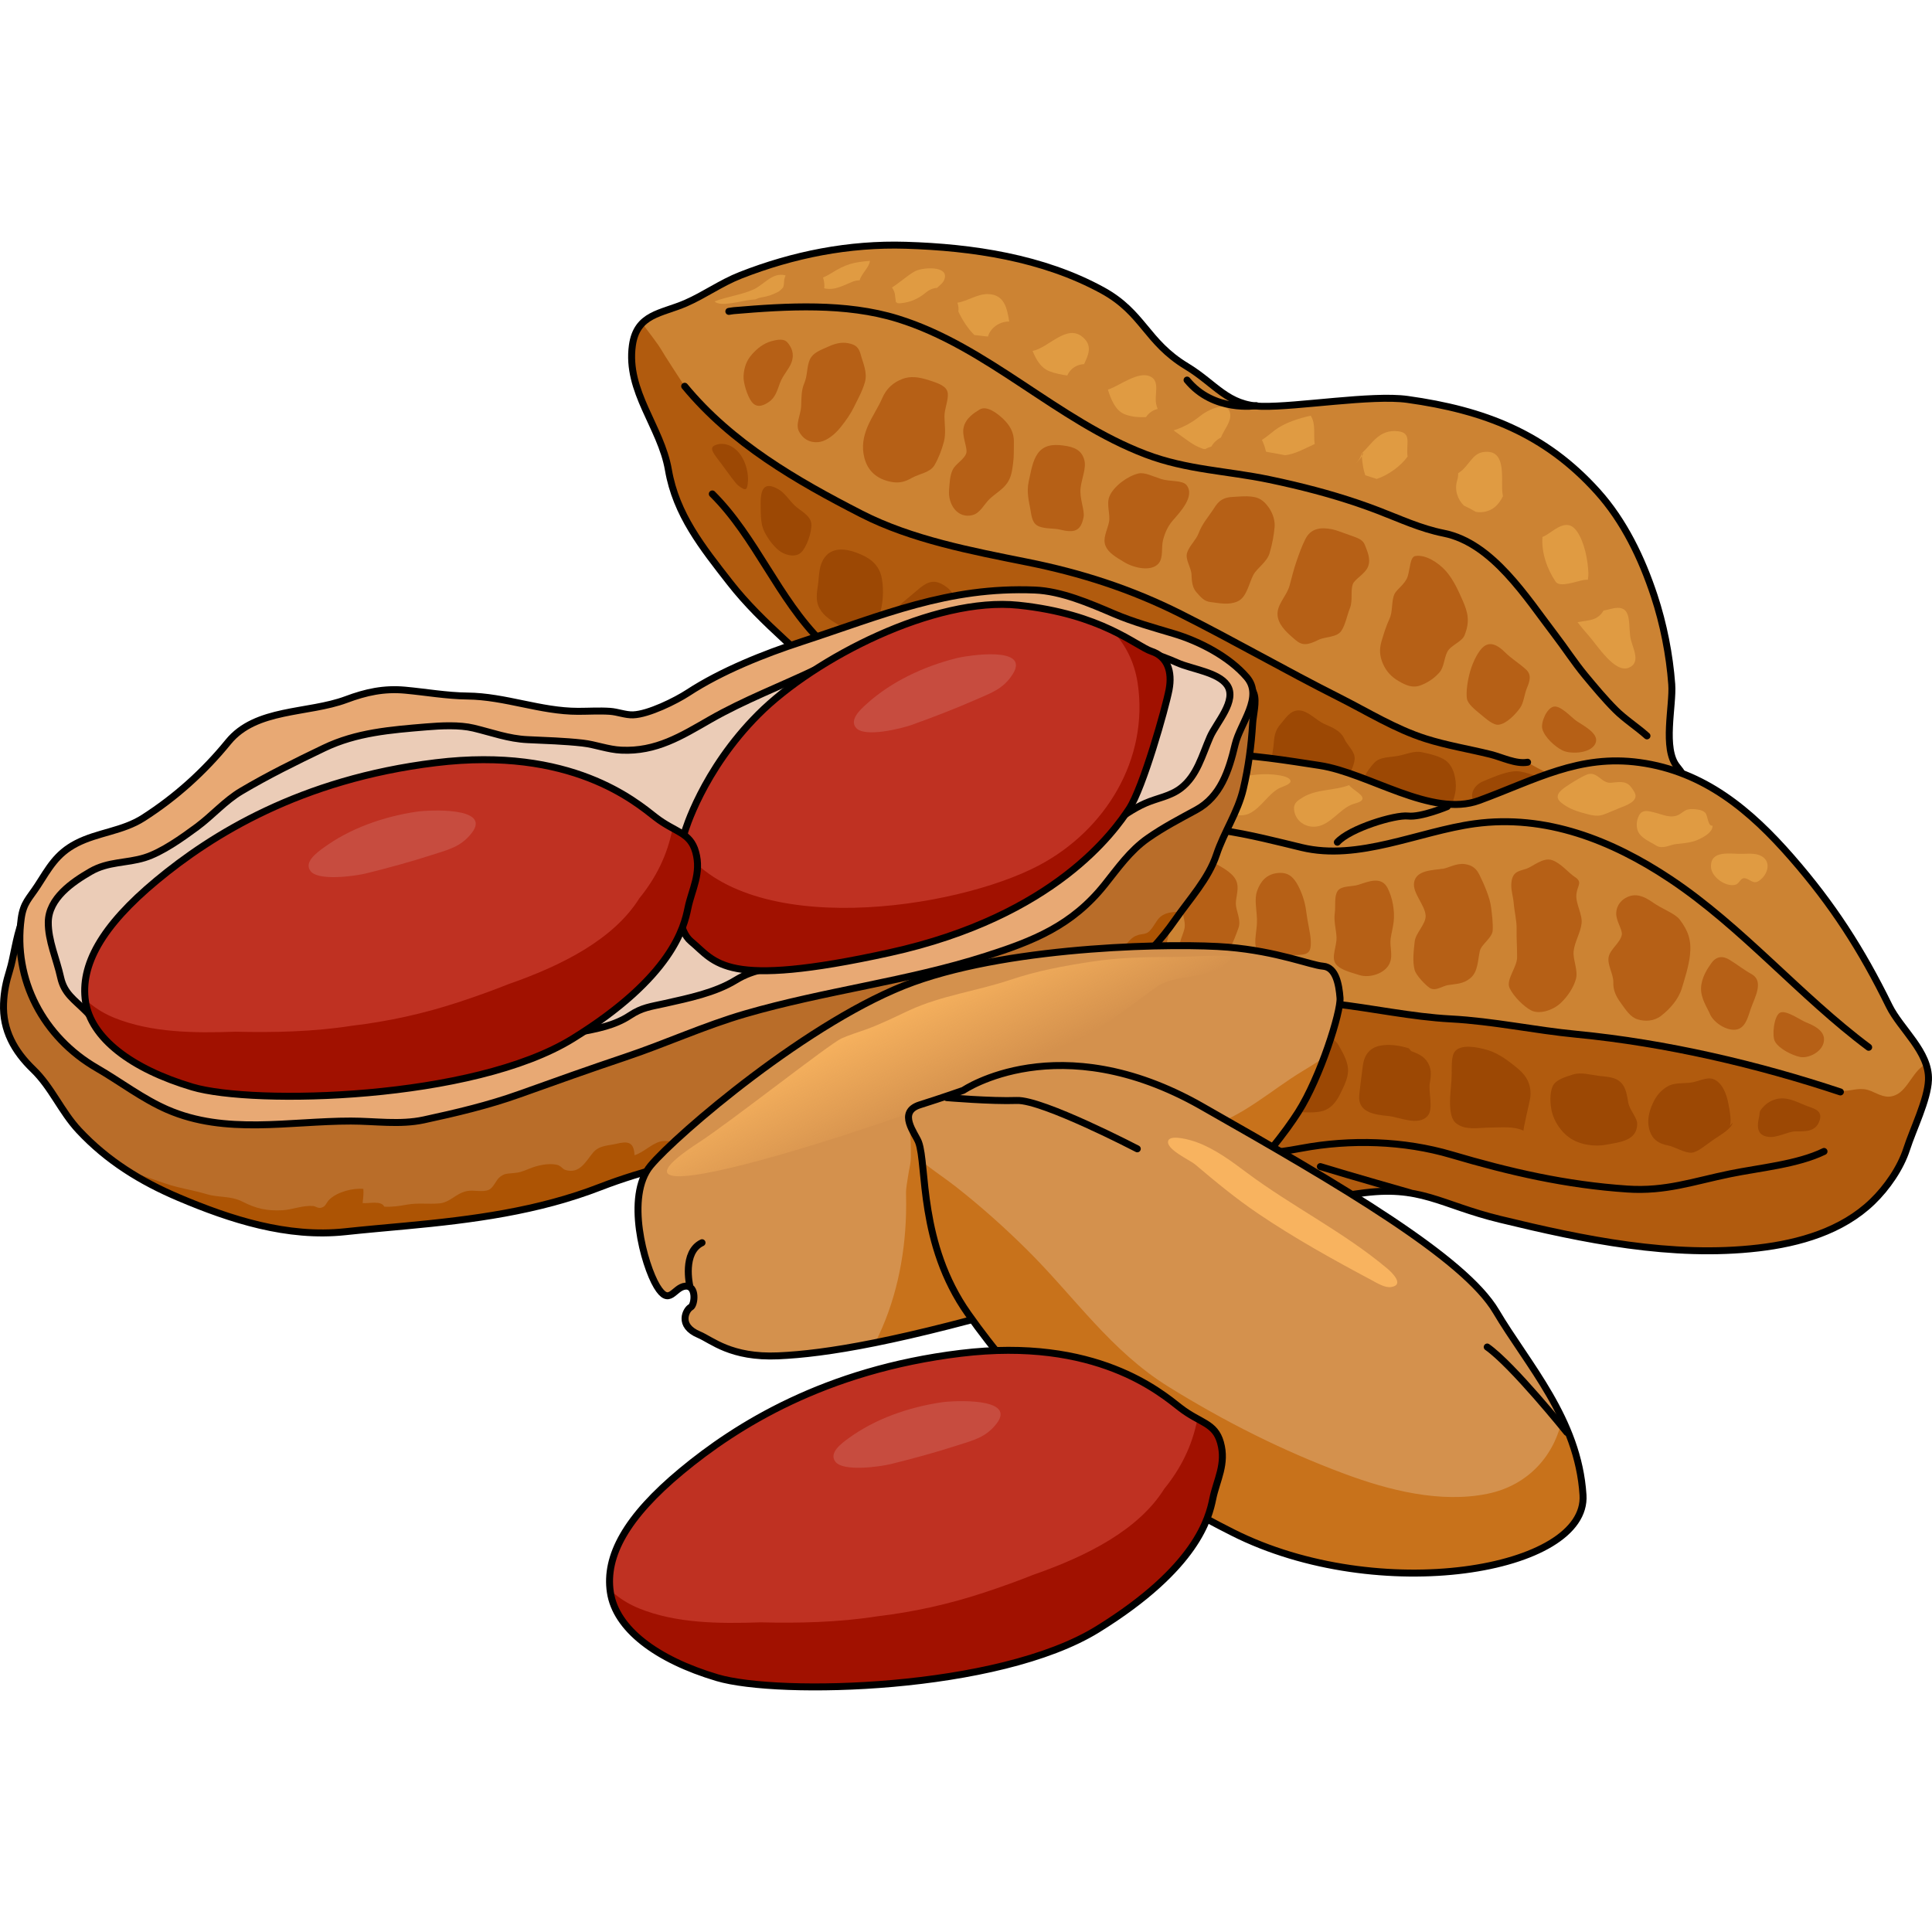 <?xml version="1.0" encoding="utf-8"?>
<!-- Created by: Science Figures, www.sciencefigures.org, Generator: Science Figures Editor -->
<!DOCTYPE svg PUBLIC "-//W3C//DTD SVG 1.1//EN" "http://www.w3.org/Graphics/SVG/1.1/DTD/svg11.dtd">
<svg version="1.1" id="Layer_1" xmlns="http://www.w3.org/2000/svg" xmlns:xlink="http://www.w3.org/1999/xlink" 
	 width="800px" height="800px" viewBox="0 0 277.307 207.951" enable-background="new 0 0 277.307 207.951"
	 xml:space="preserve">
<g>
	<g>
		<path fill="#CC8333" d="M240.734,75.37c-2.146-2.571-0.556-8.763-0.782-11.826c-0.312-4.236-1.19-8.68-2.521-12.707
			c-1.775-5.373-4.328-10.716-8.146-14.952c-7.531-8.359-16.274-11.7-27.272-13.234c-5.07-0.707-15.828,1.103-20.865,0.993
			c-4.985-0.108-6.644-3.21-10.826-5.74c-5.836-3.529-6.188-7.682-12.104-10.919c-8.556-4.674-18.643-6.17-28.208-6.459
			c-8.157-0.248-16.142,1.336-23.718,4.307c-2.803,1.1-5.158,2.826-7.859,4.004c-3.504,1.527-7.033,1.515-7.666,6.066
			c-0.911,6.6,4.103,11.677,5.171,17.862c1.107,6.406,4.841,11.069,8.85,16.208c4.66,5.973,10.85,10.483,16.017,15.982
			c4.814,5.125,11.517,8.052,18.241,9.489c4.344,0.926,9.563,1.459,13.984,1.22c4.403-0.234,7.261-3.929,11.713-3.052
			c3.459,0.686,6.476,4.205,8.969,6.764c2.47,2.534,4.62,5.207,7.601,7.122c5.744,3.688,12.031,6.854,18.633,8.669
			c7.151,1.969,12.608,0.933,19.482-1.34c4.988-1.649,8.876-3.79,12.485-7.247C235.677,82.983,246.015,81.691,240.734,75.37z"/>
		<g>
			<path fill="#E09B42" d="M215.723,36.546c-0.608,1.23-1.501,2.186-3.138,2.295c-0.26,0.018-0.512-0.007-0.756-0.051
				c-0.554-0.338-1.124-0.632-1.704-0.894c-0.925-0.895-1.391-2.286-0.967-3.628c0.112-0.359,0.145-0.698,0.137-1.023
				c0.125-0.089,0.249-0.168,0.377-0.265c1.177-0.895,1.692-2.54,3.21-2.768c3.244-0.487,2.631,3.304,2.728,5.398
				C215.625,35.925,215.665,36.235,215.723,36.546z"/>
			<path fill="#E09B42" d="M227.915,48.536c-0.192-0.005-0.394,0.004-0.605,0.038c-1.07,0.178-3.435,1.125-4.025,0.239
				c-1.266-1.898-2.045-4.166-1.892-6.424c0.389-0.145,0.792-0.413,1.308-0.77c1.342-0.928,2.556-1.543,3.618-0.062
				c1.114,1.552,1.598,4.193,1.67,6.035C227.999,47.87,227.965,48.191,227.915,48.536z"/>
			<path fill="#E09B42" d="M228.134,54.342c0.99-0.166,1.648-0.7,2.023-1.383c0.337-0.056,0.68-0.145,1.016-0.233
				c3.005-0.798,2.558,1.592,2.807,3.867c0.165,1.505,1.74,3.743-0.187,4.565c-2.005,0.856-4.547-3.238-5.734-4.567
				c-0.567-0.634-1.102-1.294-1.629-1.96C226.999,54.539,227.567,54.436,228.134,54.342z"/>
			<path fill="#E09B42" d="M197.607,34.068c-0.054-0.019-0.107-0.037-0.162-0.057c-0.49-0.167-0.985-0.313-1.478-0.471
				c-0.127-0.369-0.234-0.735-0.301-1.132c-0.086-0.528-0.168-1.063-0.19-1.601c0.383-0.635-0.023-0.628-0.007-0.075
				c0.002,0.023,0.006,0.049,0.007,0.075c-0.148,0.244-0.408,0.581-0.858,1.021c0.444-0.435,0.698-0.921,0.826-1.424
				c1.537-1.437,2.527-3.497,5.234-3.182c2.027,0.237,1.093,1.843,1.361,3.637C201.02,32.254,199.296,33.494,197.607,34.068z"/>
			<path fill="#E09B42" d="M184.448,30.661c-0.905-0.173-1.811-0.344-2.72-0.499c-0.014-0.048-0.028-0.096-0.052-0.166
				c-0.132-0.555-0.313-1.058-0.55-1.527c0.682-0.442,1.311-0.982,1.825-1.379c1.427-1.092,3.443-1.709,5.177-2.107
				c0.785,1.209,0.355,2.725,0.58,4.068C187.314,29.677,185.934,30.497,184.448,30.661z"/>
			<path fill="#E09B42" d="M154.629,17.798c-0.721,0.313-1.178,0.824-1.435,1.421c-0.863-0.137-1.73-0.279-2.589-0.62
				c-1.208-0.48-1.881-1.648-2.392-2.902c2.37-0.484,4.904-3.961,7.221-1.967c1.419,1.22,0.775,2.565,0.167,3.859
				C155.259,17.606,154.924,17.669,154.629,17.798z"/>
			<path fill="#E09B42" d="M141.809,13.629c-0.208-0.022-0.416-0.033-0.625-0.063c-0.438-0.062-0.882-0.116-1.326-0.153
				c-1.007-0.979-1.813-2.327-2.299-3.374c0.051-0.429,0.006-0.859-0.136-1.265c1.494-0.238,2.891-1.3,4.435-1.24
				c2.295,0.086,2.681,1.987,3,3.941C143.533,11.446,142.182,12.322,141.809,13.629z"/>
			<path fill="#E09B42" d="M134.504,6.642c-0.537,0.031-1.092,0.235-1.623,0.678c-0.973,0.813-2.155,1.401-3.593,1.523
				c-0.103,0.006-0.171,0.01-0.22,0.016c-0.098-0.006-0.194-0.016-0.292-0.026c0.076-0.013-0.059-0.092-0.18-0.139
				c-0.023-0.232-0.11-0.753-0.117-0.877c-0.019-0.459-0.192-0.87-0.447-1.225c1.388-0.918,2.709-2.122,3.525-2.438
				c1.2-0.463,4.347-0.623,4.069,0.998C135.491,5.943,134.851,6.256,134.504,6.642z"/>
			<path fill="#E09B42" d="M118.322,6.43c0.013-0.443-0.06-0.874-0.192-1.273c0.43-0.187,0.846-0.404,1.229-0.646
				c2.034-1.281,3.161-1.562,5.504-1.746c-0.08,0.931-1.217,1.814-1.472,2.791c-0.367,0.005-0.754,0.08-1.157,0.254
				c-0.986,0.426-1.867,0.839-2.625,0.943c-0.456,0.064-0.848,0.053-1.312-0.043C118.305,6.616,118.318,6.525,118.322,6.43z"/>
			<path fill="#E09B42" d="M108.101,6.895c1.532-0.672,2.731-2.508,4.551-2.07c0.04,0.011,0.073,0.027,0.113,0.039
				c-0.127,0.273-0.218,0.566-0.226,0.881c-0.013,0.471-0.104,0.789-0.157,0.858c-0.128,0.165-0.558,0.537-0.602,0.56
				c-0.968,0.506-1.535,0.688-2.484,0.844c-0.323,0.057-0.601,0.16-0.856,0.285c-0.249,0.025-0.499,0.044-0.747,0.07
				c-1.11,0.115-4.387,1.087-5.111,0.222C104.274,7.91,106.318,7.675,108.101,6.895z"/>
			<path fill="#E09B42" d="M166.167,24.022c-0.612,0.141-1.18,0.479-1.614,1.073c-0.021,0.03-0.035,0.064-0.055,0.094
				c-1.133,0.057-2.292-0.057-3.196-0.465c-1.198-0.543-1.839-2.047-2.284-3.484c0.098-0.034,0.196-0.063,0.293-0.101
				c1.478-0.557,4.05-2.503,5.702-1.823c1.557,0.643,0.664,2.571,0.928,3.94C165.995,23.546,166.073,23.795,166.167,24.022z"/>
			<path fill="#E09B42" d="M173.865,29.424c-0.299,0.082-0.595,0.198-0.872,0.362c-0.087-0.009-0.174-0.012-0.258-0.027
				c-0.045-0.015-0.092-0.029-0.164-0.051c-0.858-0.328-1.182-0.521-1.9-1.006c-0.757-0.514-1.482-1.075-2.229-1.61
				c1.441-0.408,2.909-1.304,3.759-2.012c1.054-0.875,4.147-2.469,4.38-0.29c0.119,1.128-0.916,2.238-1.334,3.335
				C174.667,28.414,174.179,28.874,173.865,29.424z"/>
		</g>
		<path fill="#B15B0E" d="M104.788,48.973c-4.009-5.139-7.742-9.802-8.85-16.208c-1.068-6.186-6.082-11.263-5.171-17.862
			c0.204-1.459,0.707-2.446,1.408-3.167c1.056,1.389,2.417,3.204,2.649,3.634c0.39,0.716,3.448,5.393,3.448,5.393
			c6.746,8.19,16.072,13.566,25.365,18.325c7.221,3.699,15.857,5.325,23.776,6.916c7.727,1.549,14.884,3.842,22.009,7.418
			c7.664,3.846,15.095,8.139,22.78,12.008c4.07,2.052,8.051,4.533,12.406,5.921c3.063,0.974,6.222,1.479,9.331,2.25
			c1.625,0.403,3.648,1.433,5.317,1.13c0,0,8.362,5.474,16.429,3.612c3.167-0.731,4.745-1.596,5.508-2.377
			c4.162,5.813-5.639,7.136-9.282,10.615c-3.609,3.457-7.497,5.598-12.485,7.247c-6.874,2.272-12.331,3.309-19.482,1.34
			c-6.602-1.814-12.889-4.981-18.633-8.669c-2.98-1.915-5.131-4.588-7.601-7.122c-2.493-2.559-5.51-6.078-8.969-6.764
			c-4.452-0.877-7.31,2.817-11.713,3.052c-4.421,0.239-9.641-0.294-13.984-1.22c-6.725-1.438-13.427-4.364-18.241-9.489
			C115.638,59.456,109.448,54.945,104.788,48.973z"/>
		<path fill="none" stroke="#000000" stroke-linecap="round" stroke-linejoin="round" stroke-miterlimit="10" d="M240.734,75.37
			c-2.146-2.571-0.556-8.763-0.782-11.826c-0.312-4.236-1.19-8.68-2.521-12.707c-1.775-5.373-4.328-10.716-8.146-14.952
			c-7.531-8.359-16.274-11.7-27.272-13.234c-5.07-0.707-15.828,1.103-20.865,0.993c-4.985-0.108-6.644-3.21-10.826-5.74
			c-5.836-3.529-6.188-7.682-12.104-10.919c-8.556-4.674-18.643-6.17-28.208-6.459c-8.157-0.248-16.142,1.336-23.718,4.307
			c-2.803,1.1-5.158,2.826-7.859,4.004c-3.504,1.527-7.033,1.515-7.666,6.066c-0.911,6.6,4.103,11.677,5.171,17.862
			c1.107,6.406,4.841,11.069,8.85,16.208c4.66,5.973,10.85,10.483,16.017,15.982c4.814,5.125,11.517,8.052,18.241,9.489
			c4.344,0.926,9.563,1.459,13.984,1.22c4.403-0.234,7.261-3.929,11.713-3.052c3.459,0.686,6.476,4.205,8.969,6.764
			c2.47,2.534,4.62,5.207,7.601,7.122c5.744,3.688,12.031,6.854,18.633,8.669c7.151,1.969,12.608,0.933,19.482-1.34
			c4.988-1.649,8.876-3.79,12.485-7.247C235.677,82.983,246.015,81.691,240.734,75.37z"/>
		<path fill="none" stroke="#000000" stroke-linecap="round" stroke-linejoin="round" stroke-miterlimit="10" d="M166.271,72.932
			c0,0-2.744-3.175-4.236-3.653"/>
		<path fill="none" stroke="#000000" stroke-linecap="round" stroke-linejoin="round" stroke-miterlimit="10" d="M180.325,23.549
			c0,0-6.143,0.997-9.943-3.675"/>
		<path fill="none" stroke="#000000" stroke-linecap="round" stroke-linejoin="round" stroke-miterlimit="10" d="M236.396,70.946
			c-1.456-1.304-3.186-2.397-4.554-3.771c-1.506-1.509-2.95-3.243-4.314-4.887c-1.554-1.873-2.863-3.919-4.339-5.845
			c-4.042-5.267-8.933-13.18-15.951-14.581c-3.371-0.673-6.261-2.047-9.463-3.272c-3.949-1.514-8.019-2.696-12.133-3.669
			c-1.151-0.272-2.307-0.527-3.463-0.769c-6.034-1.26-11.826-1.377-17.717-3.619c-12.709-4.834-22.67-15.457-35.624-19.465
			c-7.44-2.303-15.896-1.803-23.519-1.156c-0.196,0.017-0.491,0.078-0.707,0.104"/>
		<path fill="none" stroke="#000000" stroke-linecap="round" stroke-linejoin="round" stroke-miterlimit="10" d="M219.259,74.729
			c-1.669,0.303-3.692-0.727-5.317-1.13c-3.109-0.771-6.268-1.276-9.331-2.25c-4.355-1.388-8.336-3.869-12.406-5.921
			c-7.686-3.869-15.116-8.162-22.78-12.008c-7.125-3.576-14.282-5.869-22.009-7.418c-7.919-1.591-16.556-3.217-23.776-6.916
			c-9.293-4.759-18.619-10.135-25.365-18.325"/>
		<path fill="none" stroke="#000000" stroke-linecap="round" stroke-linejoin="round" stroke-miterlimit="10" d="M216.557,83.489
			c-7.747,3.038-14.787,5.65-22.823,2.353c-6.643-2.726-11.643-6.24-17.167-10.741c-4.487-3.657-9.649-6.834-15.326-8.365
			c-8.967-2.426-17.637-0.561-26.724-1.57c-6.04-0.67-12.188-3.38-16.544-7.686c-6.313-6.249-9.472-15.044-15.731-21.262"/>
		<g>
			<g>
				<path fill="#9C4804" d="M212.923,77.444c-1.505,0.61-2.325,2.284-0.854,3.57c0.596,0.521,1.44,0.54,2.24,0.472
					c1.023-0.087,2.025-0.323,3.052-0.476c1.029-0.153,2.187,0.479,3.197,0.304c1.306-0.227,3.446-1.109,3.767-2.646
					c0.329-1.579-1.553-1.538-2.804-1.722c-1.397-0.203-2.873-1.1-4.36-0.899C215.674,76.245,214.229,76.913,212.923,77.444z"/>
			</g>
			<g>
				<path fill="#9C4804" d="M207.621,81.785c0.665-0.142,1.233-2.309,1.314-3.083c0.148-1.425-0.248-3.373-1.439-4.23
					c-0.854-0.615-2.244-0.934-3.415-1.187c-1.12-0.242-2.337,0.341-3.433,0.535c-1.161,0.21-2.581,0.134-3.361,0.957
					c-1.152,1.213-1.905,2.675-1.933,3.756c-0.03,1.132,1.005,2.231,2.657,3.092c0.957,0.499,2.287,1.063,3.336,1.338
					c0.894,0.233,2.158,0.101,3.446-0.248c1.313-0.355,2.302-0.93,2.815-1.738"/>
			</g>
			<g>
				<path fill="#9C4804" d="M192.97,71.392c-0.538-1.202-1.715-1.64-2.87-2.15c-1.145-0.505-2.384-1.948-3.668-1.953
					c-1.298-0.007-1.894,1.14-2.604,1.939c-0.718,0.81-0.924,1.592-1.001,2.777c-0.093,1.416-0.757,3.207,0.184,4.388
					c0.609,0.76,1.715,0.623,2.675,0.926c0.957,0.302,1.773,1.27,2.67,1.379c1.958,0.241,4.251,1.005,4.98-1.315
					c0.277-0.879,0.986-1.967,1.101-3.061C194.552,73.226,193.368,72.285,192.97,71.392z"/>
			</g>
			<g>
				<path fill="#9C4804" d="M179.324,63.086c-0.897-1.208-2.562-2.237-3.832-2.978c-0.788-0.461-2.53-0.696-3.478-0.661
					c-0.815,0.028-1.357,0.38-1.891,1.433c-0.524,1.03-0.584,2.057-0.538,2.722c0.099,1.436,0.944,1.898,2.101,2.563
					c1.331,0.764,2.245,2.145,3.485,3.061c1.015,0.75,2.254,1.495,3.639,0.672c1.006-0.602,1.334-1.54,1.269-3.034
					C180.016,65.396,179.896,63.856,179.324,63.086z"/>
			</g>
			<g>
				<path fill="#9C4804" d="M163.673,54.501c-0.752-0.38-1.914-0.653-2.998-0.677c-1.08-0.022-2.148,0.926-2.955,0.974
					c-0.977,0.059-2.753-0.6-3.413,0.255c-0.638,0.822,0.158,2.596-0.044,3.575c-0.226,1.092-1.474,2.629-0.619,3.64
					c0.649,0.768,1.933,1.088,3.161,1.322c1.065,0.203,2.275,0.453,3.388,0.342c1.255-0.121,2.124-1.223,2.947-1.63
					c1.262-0.626,1.976-1.791,2.024-3.51C165.213,57.069,164.964,55.153,163.673,54.501z"/>
			</g>
			<g>
				<path fill="#9C4804" d="M152.059,52.94c-0.495-1.924-3.233-2.013-4.958-1.922c-1.431,0.076-2.531,0.577-3.556,1.182
					c-1.027,0.608-1.82,1.467-2.633,2.62c-0.932,1.317-1.21,2.354-0.688,3.268c0.518,0.901,1.558,1.755,2.675,2.403
					c0.917,0.532,2.191,1.292,3.447,1.574c1.264,0.282,2.274-0.501,3.257-1.338c0.917-0.779,2.144-1.81,2.419-3.37
					C152.297,55.801,152.336,54.018,152.059,52.94z"/>
			</g>
			<g>
				<path fill="#9C4804" d="M135.114,49.118c-1.302-0.663-2.268-0.119-3.473,0.933c-1.209,1.053-2.641,2.094-3.165,2.921
					c-0.585,0.92-1.299,2.218-1.415,3.448c-0.114,1.225,0.751,2.352,1.477,3.305c0.711,0.932,1.684,1.883,2.935,1.951
					c1.229,0.067,2.549-0.559,3.49-1.056c0.951-0.504,1.356-1.378,1.684-2.293c0.323-0.908,0.373-1.891,0.416-2.861
					c0.042-0.949,0.395-2.38,0.164-3.688C136.993,50.445,136.15,49.646,135.114,49.118z"/>
			</g>
			<g>
				<path fill="#9C4804" d="M126.154,53.792c0.598-1.617,0.736-3.696,0.421-5.435c-0.376-2.072-1.81-3.045-3.728-3.742
					c-1.568-0.569-3.402-0.727-4.466,0.695c-0.81,1.082-0.786,2.326-0.933,3.625c-0.146,1.3-0.483,2.494,0.184,3.704
					c0.704,1.273,1.782,1.778,2.979,2.524c0.989,0.618,2.056,1.947,3.325,1.308C125.028,55.921,125.779,54.805,126.154,53.792z"/>
			</g>
			<g>
				<path fill="#9C4804" d="M116.447,40.439c-0.16-1.157-1.52-1.759-2.343-2.527c-0.82-0.766-1.463-1.853-2.383-2.37
					c-2.243-1.264-2.604,0.206-2.538,2.603c0.029,1.064-0.009,2.35,0.485,3.392s1.282,2.101,2.109,2.782
					c0.74,0.611,2.23,1.088,3.1,0.392C115.798,43.975,116.594,41.5,116.447,40.439z"/>
			</g>
			<g>
				<path fill="#9C4804" d="M107.357,34.38c-0.094,1.292-0.239,1.497-1.363,0.659c-0.428-0.319-1.408-1.737-2.379-3.045
					c-1.071-1.442-1.993-2.384-0.937-2.787c1.182-0.453,2.546-0.003,3.522,1.271C107.178,31.755,107.422,33.505,107.357,34.38z"/>
			</g>
		</g>
		<g>
			<g>
				<path fill="#B66016" d="M113.607,17.34c-0.337,0.946-1.265,1.869-1.654,2.954c-0.396,1.096-0.679,2.095-1.584,2.717
					c-0.944,0.651-1.813,0.854-2.486-0.027c-0.602-0.786-1.212-2.721-1.159-3.684c0.07-1.258,0.43-2.226,1.192-3.096
					c0.781-0.89,1.686-1.604,2.837-1.919c1.522-0.416,2.027-0.166,2.405,0.354C113.54,15.165,114.084,16.002,113.607,17.34z"/>
			</g>
			<g>
				<path fill="#B66016" d="M123.572,16.309c0.283,1.09,0.962,2.468,0.577,3.851c-0.384,1.374-1.151,2.692-1.609,3.648
					c-0.398,0.83-1.141,1.932-1.934,2.9c-0.813,0.995-1.84,1.788-2.783,2.011c-0.953,0.223-2.357,0.037-3.146-1.482
					c-0.532-1.023,0.271-2.426,0.315-3.613c0.043-1.185,0.014-2.291,0.458-3.319c0.474-1.086,0.331-2.404,0.799-3.394
					c0.471-0.996,1.514-1.33,2.731-1.877c0.87-0.391,1.775-0.646,2.803-0.442C122.831,14.799,123.279,15.183,123.572,16.309z"/>
			</g>
			<g>
				<path fill="#B66016" d="M124.071,31.051c0.503,1.931,1.835,3.029,3.785,3.426c1.302,0.264,2.145-0.056,3.098-0.595
					c0.974-0.552,2.538-0.72,3.163-1.769c0.582-0.98,1.075-2.271,1.367-3.394c0.313-1.205,0.083-2.571,0.077-3.61
					c-0.006-1.121,0.576-2.327,0.48-3.312c-0.103-1.039-1.276-1.438-2.67-1.889c-1.45-0.468-2.676-0.657-3.894-0.177
					c-1.244,0.491-2.238,1.323-2.845,2.737c-0.582,1.356-1.517,2.689-2.117,4.114C123.912,28.02,123.658,29.47,124.071,31.051z"/>
			</g>
			<g>
				<path fill="#B66016" d="M138.683,30.396c-0.305,0.902-1.521,1.479-1.942,2.359c-0.422,0.882-0.433,1.904-0.516,2.878
					c-0.18,2.092,1.219,4.15,3.333,3.631c1.133-0.276,1.698-1.578,2.499-2.337c0.798-0.756,1.834-1.324,2.478-2.224
					c0.662-0.926,0.748-1.938,0.882-2.903c0.132-0.957,0.088-1.942,0.11-3.031c0.028-1.376-0.585-2.421-1.583-3.363
					c-0.745-0.703-2.29-1.927-3.313-1.313c-0.766,0.459-2.012,1.23-2.316,2.575C138.019,27.965,138.939,29.633,138.683,30.396z"/>
			</g>
			<g>
				<path fill="#B66016" d="M147.887,38.397c0.189,1.102,0.275,2.083,1.235,2.479c0.927,0.383,2.137,0.246,3.019,0.463
					c2.017,0.494,2.992,0.271,3.389-1.799c0.188-0.986-0.617-2.664-0.424-4.225c0.176-1.416,0.861-2.831,0.514-4.027
					c-0.384-1.324-1.358-1.81-3.021-2.024c-1.487-0.195-2.784-0.054-3.65,1.152c-0.754,1.054-0.974,2.605-1.286,3.98
					C147.31,35.952,147.709,37.368,147.887,38.397z"/>
			</g>
			<g>
				<path fill="#B66016" d="M159.258,36.531c0.604-1.408,2.579-2.877,4.127-3.245c0.9-0.216,2.051,0.398,3.288,0.793
					c1.237,0.393,3.049,0.135,3.635,0.871c1.27,1.602-0.97,3.918-1.979,5.086c-0.709,0.821-1.138,1.785-1.398,2.82
					c-0.264,1.039,0.069,2.516-0.632,3.337c-1.06,1.243-3.573,0.64-4.927-0.177c-1.274-0.77-2.257-1.351-2.668-2.292
					c-0.48-1.093,0.191-2.175,0.469-3.435C159.416,39.195,158.755,37.702,159.258,36.531z"/>
			</g>
			<g>
				<path fill="#B66016" d="M171.661,50.249c0.711,0.827,1.191,1.386,2.089,1.488c1.261,0.149,2.59,0.476,3.88-0.092
					c1.323-0.583,1.634-2.598,2.261-3.792c0.511-0.973,1.942-1.839,2.325-3.095c0.385-1.26,0.642-2.687,0.732-3.78
					c0.129-1.548-0.854-3.216-1.941-3.93c-1.069-0.705-2.815-0.463-4.128-0.395c-1.758,0.092-2.219,0.998-2.856,1.967
					c-0.625,0.95-1.476,1.885-1.993,3.269c-0.345,0.919-1.276,1.725-1.627,2.723c-0.35,0.999,0.599,2.19,0.621,3.205
					C171.041,48.595,171.129,49.632,171.661,50.249z"/>
			</g>
			<g>
				<path fill="#B66016" d="M187.362,42.705c0.784-1.567,2.204-1.734,3.799-1.424c0.688,0.137,1.694,0.546,2.712,0.904
					c1.055,0.367,1.754,0.608,2.037,1.367c0.32,0.849,0.882,1.98,0.459,3.081c-0.415,1.076-1.901,1.775-2.191,2.532
					c-0.363,0.948,0.024,2.35-0.42,3.453c-0.421,1.046-0.628,2.354-1.242,3.263c-0.65,0.963-2.289,0.793-3.291,1.291
					c-1.523,0.761-2.309,0.847-3.287,0.004c-0.957-0.827-2.219-1.854-2.514-3.2c-0.388-1.764,1.234-2.955,1.688-4.657
					c0.307-1.145,0.575-2.259,0.963-3.382C186.464,44.815,186.83,43.768,187.362,42.705z"/>
			</g>
			<g>
				<path fill="#B66016" d="M198.293,57.371c-0.333,1.127-0.278,2.135,0.219,3.252c0.491,1.105,1.226,1.866,2.227,2.451
					c1.018,0.591,2.001,1.074,3.229,0.595c1.042-0.407,1.902-1.007,2.611-1.794c0.706-0.781,0.666-2.007,1.152-2.976
					c0.486-0.971,2.107-1.44,2.485-2.402c0.777-1.978,0.521-3.22-0.339-5.132c-0.463-1.034-1.222-2.821-2.343-4.079
					c-1.141-1.283-2.966-2.384-4.364-2.161c-0.803,0.126-0.754,1.792-1.131,2.963c-0.344,1.064-1.583,1.839-1.881,2.491
					c-0.482,1.064-0.218,2.476-0.711,3.539C198.957,55.179,198.626,56.247,198.293,57.371z"/>
			</g>
			<g>
				<path fill="#B66016" d="M219.035,61.418c0.851,0.773,0.519,1.73,0.124,2.674c-0.363,0.881-0.454,2.096-0.958,2.812
					c-0.609,0.864-1.911,2.289-3.083,2.437c-0.774,0.1-1.766-0.803-2.619-1.505c-0.854-0.701-1.832-1.496-1.946-2.239
					c-0.134-0.873,0.049-2.511,0.481-3.968c0.433-1.463,1.205-2.933,1.933-3.506c1.051-0.831,2.21-0.009,3.01,0.786
					C216.959,59.883,218.043,60.511,219.035,61.418z"/>
			</g>
			<g>
				<path fill="#B66016" d="M226.231,68.768c0.85,0.604,3.132,1.717,2.849,2.997c-0.38,1.707-3.575,1.868-4.796,1.274
					c-1.068-0.519-2.575-1.881-2.907-3.084c-0.249-0.891,0.601-2.958,1.6-3.2C223.965,66.514,225.489,68.239,226.231,68.768z"/>
			</g>
		</g>
	</g>
	<g>
		<g>
			<path fill="#CC8333" d="M271.155,109.702c-3.985-8.127-8.127-14.552-14.018-21.304c-5.89-6.749-12.518-12.354-21.805-13.629
				c-8.681-1.192-14.905,2.458-23.036,5.449c-6.826,2.509-15.852-3.952-22.895-5.026c-9.249-1.412-20.704-3.456-29.179,1.529
				c-7.154,4.213-10.551,11.071-15.469,17.259c-3.967,4.989-8.767,7.556-8.507,14.513c0.2,5.348,4.517,9.756,8.175,13.62
				c5.109,5.398,11.254,11.31,18.622,13.201c9.41,2.414,22.274,2.75,32.062,1.314c8.794-1.293,11.554,1.602,20.205,3.705
				c11.982,2.913,24.707,5.563,37.089,4.112c5.879-0.688,11.992-2.431,16.353-6.644c2.074-2.001,4.039-4.821,4.928-7.581
				c0.888-2.769,3.015-7.045,3.122-9.887C276.959,116.287,272.802,113.058,271.155,109.702z"/>
			<path fill="#B15B0E" d="M136.695,104.68c0.215,0.845,0.39,1.746,1.086,2.42c2.196,2.123,6.249-0.02,8.76-0.276
				c3.27-0.336,7.03,0.273,10.388,0.273c3.812,0,7.692-0.197,11.477,0.162c4.446,0.422,8.895,1.498,13.355,1.549
				c3.273,0.035,6.31,0.226,9.535,0.581c5.653,0.624,11.287,1.885,16.938,2.183c6.122,0.324,11.98,1.621,18.066,2.205
				c7.642,0.736,15.22,2.1,22.677,3.91c3.618,0.878,7.209,1.865,10.768,2.954c1.566,0.48,3.266,1.319,4.878,1.262
				c1.503-0.054,2.431-0.601,3.957,0.03c1.179,0.486,2.136,1.154,3.498,0.568c1.822-0.783,2.609-3.739,4.39-4.399
				c0.235,0.72,0.365,1.461,0.335,2.233c-0.107,2.842-2.234,7.118-3.122,9.887c-0.889,2.76-2.854,5.58-4.928,7.581
				c-4.36,4.213-10.474,5.956-16.353,6.644c-12.382,1.451-25.106-1.199-37.089-4.112c-8.651-2.104-11.411-4.998-20.205-3.705
				c-9.787,1.436-22.651,1.1-32.062-1.314c-7.368-1.892-13.513-7.803-18.622-13.201c-3.658-3.864-7.975-8.272-8.175-13.62
				C136.195,107.051,136.366,105.806,136.695,104.68z"/>
			<path fill="none" stroke="#000000" stroke-linecap="round" stroke-linejoin="round" stroke-miterlimit="10" d="M271.155,109.702
				c-3.985-8.127-8.127-14.552-14.018-21.304c-5.89-6.749-12.518-12.354-21.805-13.629c-8.681-1.192-14.905,2.458-23.036,5.449
				c-6.826,2.509-15.852-3.952-22.895-5.026c-9.249-1.412-20.704-3.456-29.179,1.529c-7.154,4.213-10.551,11.071-15.469,17.259
				c-3.967,4.989-8.767,7.556-8.507,14.513c0.2,5.348,4.517,9.756,8.175,13.62c5.109,5.398,11.254,11.31,18.622,13.201
				c9.41,2.414,22.274,2.75,32.062,1.314c8.794-1.293,11.554,1.602,20.205,3.705c11.982,2.913,24.707,5.563,37.089,4.112
				c5.879-0.688,11.992-2.431,16.353-6.644c2.074-2.001,4.039-4.821,4.928-7.581c0.888-2.769,3.015-7.045,3.122-9.887
				C276.959,116.287,272.802,113.058,271.155,109.702z"/>
			<path fill="none" stroke="#000000" stroke-linecap="round" stroke-linejoin="round" stroke-miterlimit="10" d="M207.725,81.096
				c0,0-3.749,1.563-5.621,1.354c-1.873-0.209-8.382,1.783-10.149,3.76"/>
			<path fill="none" stroke="#000000" stroke-linecap="round" stroke-linejoin="round" stroke-miterlimit="10" d="M202.288,136.493
				c0,0-8.52-2.417-12.773-3.726"/>
			<path fill="none" stroke="#000000" stroke-linecap="round" stroke-linejoin="round" stroke-miterlimit="10" d="M268.217,115.642
				c-9.804-7.31-18.182-17.287-28.464-24.132c-8.405-5.597-17.897-9.343-28.084-7.957c-8.08,1.1-16.637,5.381-24.839,3.412
				c-6.633-1.592-16.55-4.354-23.237-2.029c-2.092,0.728-5.142,1.711-6.877,3.14c-2.575,2.119-4.698,4.853-7.268,7.06"/>
			<path fill="none" stroke="#000000" stroke-linecap="round" stroke-linejoin="round" stroke-miterlimit="10" d="M264.159,122.052
				c-11.784-3.924-25.019-7.04-37.858-8.275c-6.086-0.584-11.944-1.881-18.066-2.205c-5.651-0.298-11.285-1.559-16.938-2.183
				c-3.226-0.355-6.262-0.546-9.535-0.581c-4.461-0.051-8.909-1.127-13.355-1.549c-3.784-0.359-7.665-0.162-11.477-0.162
				c-3.578,0-8.31,0.546-11.539-1.281"/>
			<path fill="none" stroke="#000000" stroke-linecap="round" stroke-linejoin="round" stroke-miterlimit="10" d="M261.809,130.594
				c-3.805,1.859-9.281,2.352-13.452,3.206c-5.293,1.081-9.274,2.56-14.788,2.188c-8.758-0.591-16.813-2.435-25.226-4.922
				c-6.863-2.029-14.536-2.245-21.518-0.938c-8.146,1.523-16.003,1.541-23.921-1.455"/>
		</g>
		<g>
			<g>
				<path fill="#9C4804" d="M252.697,124.685c-0.19,0.277-0.114,0.586-0.21,0.975c-0.461,1.893,0.051,2.674,1.352,2.844
					c1.233,0.162,2.824-0.779,3.837-0.787c1.265-0.011,2.795,0.122,3.405-1.324c0.627-1.485-0.368-1.861-1.499-2.241
					c-0.993-0.333-2.324-1.135-3.65-1.172C254.555,122.941,253.406,123.651,252.697,124.685z"/>
			</g>
			<g>
				<path fill="#9C4804" d="M248.129,127.083c0.559-0.333,0.096-2.592-0.048-3.355c-0.266-1.403-0.891-3.067-2.204-3.532
					c-0.95-0.336-2.203,0.425-3.342,0.537c-1.082,0.107-2.22-0.018-3.152,0.507c-0.963,0.542-1.656,1.374-2.12,2.376
					c-0.683,1.469-0.813,2.666-0.562,3.698c0.271,1.122,0.909,2.068,2.667,2.405c1.002,0.191,2.398,1.104,3.419,1.055
					c0.88-0.044,2.082-1.137,3.15-1.864c1.066-0.726,2.53-1.527,2.765-2.441"/>
			</g>
			<g>
				<path fill="#9C4804" d="M232.801,120.857c-0.82-0.988-2.157-0.971-3.339-1.115c-1.17-0.142-2.547-0.566-3.703-0.19
					c-1.188,0.386-2.522,0.756-2.931,1.751c-0.401,0.978-0.349,2.425-0.09,3.562c0.313,1.378,1.296,2.866,2.474,3.713
					c1.515,1.09,3.692,1.368,5.373,1.043c1.828-0.353,4.399-0.543,4.407-2.976c0.003-0.917-1.068-1.948-1.27-3.023
					C233.519,122.536,233.411,121.595,232.801,120.857z"/>
			</g>
			<g>
				<path fill="#9C4804" d="M217.48,118.383c-0.763-0.595-2.219-1.821-3.927-2.332c-1.758-0.526-3.859-0.826-4.7,0.159
					c-0.561,0.655-0.467,2.109-0.488,3.349c-0.022,1.208-0.189,2.435-0.22,3.228c-0.042,1.029-0.093,3.014,0.855,3.766
					c1.333,1.055,3.194,0.628,4.817,0.617c1.646-0.013,3.453-0.229,4.868,0.449c-0.125-0.061,0.938-4.378,0.978-4.87
					C219.839,120.557,218.749,119.372,217.48,118.383z"/>
			</g>
			<g>
				<path fill="#9C4804" d="M202.601,116.206c-0.183-0.07-0.269-0.382-0.467-0.443c-1.296-0.39-2.848-0.632-4.2-0.314
					c-1.361,0.319-2.146,1.312-2.334,2.924c-0.178,1.536-0.425,3.197-0.509,4.19c-0.204,2.423,2.202,2.754,4.162,2.942
					c1.665,0.162,4.386,1.529,5.7-0.063c0.816-0.99,0.047-3.422,0.276-4.68c0.237-1.291,0.197-2.077-0.268-2.882
					C204.463,117.014,203.735,116.633,202.601,116.206z"/>
			</g>
			<g>
				<path fill="#9C4804" d="M191.575,114.677c-0.775-0.884-1.954-1.31-3.214-1.444c-1.277-0.138-2.565,0.078-3.543,0.467
					c-1.073,0.425-0.716,0.83-0.845,1.938c-0.155,1.314-1.025,2.538-1.141,3.873c-0.104,1.199,0.512,3.119,1.146,4.203
					c0.61,1.042,1.19,1.22,2.337,1.236c1.141,0.017,2.479,0.149,3.588-0.178c1.122-0.33,1.913-1.298,2.483-2.483
					c0.513-1.066,1.203-2.338,1.097-3.606c-0.108-1.266-0.883-2.497-1.454-3.502C191.917,114.981,191.722,114.845,191.575,114.677z"
					/>
			</g>
			<g>
				<path fill="#9C4804" d="M176.191,112.793c-0.334-0.034-0.622-0.543-0.994-0.543c-1.013,0-2.443-0.609-3.253,0.062
					c-0.754,0.624-0.417,2.015-0.422,3.226c-0.007,1.164,0.103,2.394,0.065,3.24c-0.057,1.288-0.439,2.894-0.331,4.397
					c0.111,1.547,0.472,2.941,1.86,3.729c1.312,0.747,2.775,1.141,3.771,0.543c0.984-0.59,1.532-2.107,2.035-3.289
					c0.551-1.296,0.727-2.819,0.859-4.335c0.134-1.512-0.071-2.999-0.277-4.381C179.173,113.229,178.084,112.992,176.191,112.793z"
					/>
			</g>
			<g>
				<path fill="#9C4804" d="M168.255,120.064c0.084-1.722,0.037-3.66-0.733-5.227c-0.918-1.868-2.33-2.829-4.249-2.924
					c-1.57-0.076-3.119,0.766-3.68,2.439c-0.421,1.265-0.42,2.44-0.194,3.718c0.228,1.293-0.045,3.007,0.899,3.969
					c0.99,1.007,2.692,0.41,3.977,0.766c1.063,0.296,2.466,1.68,3.429,0.692C168.53,122.646,168.2,121.142,168.255,120.064z"/>
			</g>
			<g>
				<path fill="#9C4804" d="M156.717,114.705c-0.462-1.043-1.392-1.928-2.332-2.417c-0.961-0.498-2.261-0.27-3.243-0.493
					c-2.371-0.54-2.541,0.64-1.813,2.907c0.321,0.999,1.309,1.81,2.034,2.652c0.741,0.86,1.662,1.397,2.606,1.81
					c0.836,0.362,2.381,1.118,2.97,0.194C157.561,118.383,157.146,115.675,156.717,114.705z"/>
			</g>
		</g>
		<g>
			<g>
				<path fill="#B66016" d="M154.962,97.493c-0.082,0.999-0.096,2.183-0.19,3.327c-0.099,1.165-0.238,2.443-0.918,3.28
					c-0.708,0.872-1.43,0.591-2.256-0.087c-0.734-0.606-2.382-1.824-2.563-2.77c-0.231-1.219-0.258-2.494,0.219-3.522
					c0.497-1.076,1.643-1.688,2.627-2.297C154.474,93.821,155.191,94.681,154.962,97.493z"/>
			</g>
			<g>
				<path fill="#B66016" d="M157.61,102.636c0.92,1.735,2.929,3.066,4.802,2.945c1.291-0.084,2.06-1.37,2.807-2.181
					c0.736-0.795,1.933-1.553,2.239-2.726c0.283-1.087,0.583-2.401,0.58-3.544c-0.007-1.229-0.21-2.575-0.46-3.563
					c-0.269-1.063-1.488-1.875-1.797-2.793c-0.338-1.003-0.449-1.857-1.85-1.933c-1.464-0.079-2.827,0.221-3.829,1.031
					c-0.984,0.797-2.028,1.981-2.239,3.474c-0.207,1.458-0.069,3.081-0.277,4.61C157.377,99.502,156.856,101.214,157.61,102.636z"/>
			</g>
			<g>
				<path fill="#B66016" d="M169.705,95.589c-0.062,0.952,0.494,1.973,0.321,2.932c-0.177,0.959-0.848,1.967-0.691,2.93
					c0.336,2.066,2.445,3.234,4.247,2.188c0.976-0.565,2.292-1.054,2.844-2.003c0.54-0.931,0.97-2.101,1.338-3.124
					c0.383-1.066-0.255-2.268-0.363-3.232c-0.106-0.96,0.412-2.095,0.171-3.151c-0.304-1.336-1.895-2.161-3.027-2.811
					c-0.847-0.484-3.207-1.661-3.992-0.806c-0.591,0.642-0.844,2.265-0.801,3.646C169.793,93.483,169.758,94.787,169.705,95.589z"/>
			</g>
			<g>
				<path fill="#B66016" d="M180.325,101.404c0.854,1.994,3.662,1.042,5.401,1.006c1.956-0.043,2.538-0.135,2.403-2.236
					c-0.061-0.988-0.45-2.469-0.64-4.005c-0.17-1.391-0.617-2.699-1.193-3.772c-0.663-1.234-1.454-1.974-3.062-1.748
					c-1.424,0.201-2.3,1.127-2.797,2.551c-0.421,1.206-0.065,2.638-0.02,4.029C180.471,98.811,179.922,100.462,180.325,101.404z"/>
			</g>
			<g>
				<path fill="#B66016" d="M191.588,96.358c0.143-1.009-0.122-2.354,0.407-3.144c0.542-0.808,2.034-0.579,3.033-0.91
					c1.455-0.482,3.25-1.219,4.126,0.458c0.729,1.394,1.063,3.336,0.884,4.868c-0.098,0.852-0.317,1.573-0.432,2.408
					c-0.163,1.193,0.37,2.417-0.154,3.57c-0.67,1.475-2.868,2.12-4.298,1.682c-1.387-0.427-2.843-0.791-3.441-1.626
					c-0.669-0.935,0.163-2.503,0.124-3.782C191.803,98.78,191.412,97.598,191.588,96.358z"/>
			</g>
			<g>
				<path fill="#B66016" d="M205.148,107.08c0.845,0.614,1.858-0.235,2.702-0.366c1.186-0.185,2.186-0.14,3.225-1.021
					c1.068-0.906,1.036-2.521,1.322-3.839c0.217-1.003,1.777-1.893,1.851-2.961c0.071-1.067-0.099-2.285-0.222-3.308
					c-0.176-1.469-1.022-3.354-1.669-4.68c-0.377-0.772-0.924-1.412-2.14-1.559c-1.195-0.145-2.359,0.558-3.031,0.657
					c-1.62,0.238-3.918,0.207-4.217,1.98c-0.254,1.502,1.547,3.217,1.654,4.715c0.09,1.264-1.432,2.502-1.568,3.77
					c-0.138,1.269-0.343,2.834-0.004,4.087C203.254,105.303,204.518,106.621,205.148,107.08z"/>
			</g>
			<g>
				<path fill="#B66016" d="M217.261,94.896c-0.072-0.875-0.37-1.719-0.341-2.594c0.063-1.798,0.946-1.919,2.025-2.238
					c1.058-0.313,2.505-1.744,3.836-1.282c1.279,0.444,2.332,1.813,3.238,2.397c1.188,0.77,0.403,1.19,0.25,2.463
					c-0.163,1.357,0.884,2.854,0.74,4.215c-0.146,1.359-1.004,2.646-1.14,4.007c-0.123,1.213,0.674,2.742,0.327,3.989
					c-0.349,1.254-1.229,2.546-2.182,3.434c-1.219,1.141-3.15,1.64-4.252,1.058c-1.054-0.557-2.496-1.979-3.081-3.191
					c-0.57-1.184,1.059-2.996,1.071-4.385c0.015-1.376-0.096-2.768-0.067-4.024C217.717,97.472,217.365,96.162,217.261,94.896z"/>
			</g>
			<g>
				<path fill="#B66016" d="M231.566,106.331c-0.034,1.146,0.4,2.035,1.091,2.974c0.703,0.957,1.334,2.006,2.39,2.329
					c1.086,0.332,2.366,0.28,3.39-0.516c1.291-1.004,2.483-2.377,2.958-3.927c0.464-1.52,1-3.233,1.172-4.758
					c0.237-2.109-0.237-3.501-1.476-5.128c-0.665-0.871-2.519-1.509-3.828-2.435c-1.354-0.958-2.496-1.354-3.728-0.773
					c-0.705,0.331-1.489,1.036-1.552,2.269c-0.058,1.113,0.918,2.401,0.804,3.106c-0.187,1.153-1.701,2.09-1.897,3.243
					C230.696,103.868,231.601,105.16,231.566,106.331z"/>
			</g>
			<g>
				<path fill="#B66016" d="M251.383,105.123c1.854,1.021,0.509,3.29-0.089,4.995c-0.348,0.991-0.66,2.422-1.693,2.87
					c-1.365,0.59-3.616-0.771-4.181-2.149c-0.329-0.809-1.306-2.166-1.262-3.685c0.046-1.525,0.938-2.825,1.462-3.566
					c0.761-1.074,1.702-1.069,2.619-0.509C249.368,103.769,250.261,104.506,251.383,105.123z"/>
			</g>
			<g>
				<path fill="#B66016" d="M259.229,112.064c0.918,0.364,2.534,1.069,2.58,2.379c0.063,1.75-2.185,2.848-3.441,2.59
					c-1.098-0.226-3.019-1.155-3.608-2.233c-0.439-0.796-0.151-3.614,0.702-4.106C256.304,110.205,258.425,111.749,259.229,112.064z
					"/>
			</g>
		</g>
		<path fill="#E09B42" d="M245.588,89.797c0.082,1.41,2.054,2.822,3.428,2.539c0.579-0.119,0.721-0.795,1.164-0.94
			c0.479-0.157,1.111,0.442,1.549,0.53c0.419,0.085,0.733-0.14,1.038-0.403c1.003-0.872,1.455-2.526,0.082-3.311
			c-0.873-0.499-2.013-0.332-2.971-0.332C248.245,87.88,245.446,87.334,245.588,89.797z"/>
		<path fill="#E09B42" d="M243.155,86.062c0.8-0.247,2.728-1.145,2.652-2.229c-0.714,0.103-0.648-1.49-1.072-1.882
			c-0.306-0.282-0.663-0.369-1.061-0.43c-0.451-0.069-0.969-0.119-1.417-0.009c-0.515,0.127-0.841,0.517-1.294,0.75
			c-1.146,0.592-2.354-0.042-3.485-0.321c-0.843-0.209-1.723-0.491-2.217,0.411c-0.422,0.773-0.485,1.922,0.047,2.644
			c0.504,0.683,1.366,1.083,2.08,1.496c0.407,0.235,0.579,0.399,1.057,0.415c0.793,0.027,1.36-0.335,2.092-0.428
			C241.427,86.366,242.287,86.329,243.155,86.062z"/>
		<path fill="#E09B42" d="M232.401,81.324c0.752-0.299,2.679-0.897,2.313-2.035c-0.102-0.318-0.471-0.837-0.679-1.088
			c-0.728-0.868-1.766-0.614-2.757-0.529c-1.188,0.102-1.632-0.993-2.66-1.245c-0.47-0.115-0.881,0.065-1.296,0.276
			c-0.884,0.449-1.757,0.988-2.577,1.546c-0.872,0.592-1.717,1.38-0.708,2.236c0.89,0.755,2.007,1.208,3.125,1.507
			c0.925,0.248,1.958,0.606,2.91,0.279C230.856,82.002,231.625,81.633,232.401,81.324z"/>
		<path fill="#E09B42" d="M193.959,80.827c0.392-0.173,1.182-0.29,1.485-0.622c0.633-0.688-1.324-1.489-1.799-2.192
			c-2.074,0.808-4.703,0.555-6.63,1.75c-0.718,0.444-1.352,0.807-1.278,1.715c0.136,1.654,1.642,2.712,3.281,2.47
			C190.922,83.665,192.213,81.596,193.959,80.827z"/>
		<path fill="#E09B42" d="M183.612,78.452c0.338-0.183,1.676-0.524,1.619-1.038c-0.088-0.801-2.644-0.949-3.19-0.964
			c-2.077-0.055-4.978,0.36-6.579,1.761c-0.818,0.715-1.222,1.405-0.584,2.439c0.828,1.343,2.969,2.159,4.469,1.422
			C181.057,81.23,181.964,79.345,183.612,78.452z"/>
		<path fill="#E09B42" d="M173.02,78.434c0.381-0.713,1.624-1.961,0.379-2.354c-1.3-0.409-3.816,1.091-4.684,1.926
			c-0.464,0.446-1.336,1.508-1.128,2.214c0.302,1.033,2.355,1.738,3.313,1.383C172.163,81.133,172.46,79.48,173.02,78.434z"/>
		<path fill="#E09B42" d="M163.479,77.931c-1.24,0.377-2.256,2.284-2.887,3.314c-0.762,1.24-0.9,2.739,0.867,2.812
			c1.368,0.056,2-0.642,2.554-1.798c0.298-0.625,0.557-1.262,0.917-1.855c0.246-0.403,1.29-1.404,1.215-1.891
			C166.022,77.731,164.052,77.756,163.479,77.931z"/>
	</g>
	<g>
		<path fill="#B96D29" d="M1.387,104.611c-0.512,1.643-0.81,3.02-0.878,4.761c-0.149,3.813,1.558,6.852,4.225,9.422
			c2.707,2.607,4.024,6.039,6.591,8.787c4.058,4.345,8.873,7.318,14.326,9.632c7.451,3.162,15.61,5.787,23.865,4.905
			c2.917-0.312,5.84-0.565,8.761-0.838c9.532-0.887,18.94-2.105,27.917-5.595c6.188-2.405,12.891-3.828,19.267-5.751
			c3.641-1.099,7.346-1.962,11.048-2.826c1.58-0.368,3.499-0.53,4.908-1.36c1.33-0.784,2.513-1.413,3.975-2.024
			c2.387-0.998,4.795-2.364,7.318-2.972c1.697-0.408,3.409-0.288,5.074-0.889c4.886-1.763,10.115-4.146,14.514-6.911
			c3.551-2.232,6.445-4.907,9.451-7.805c2.559-2.467,4.873-4.839,6.911-7.777c2.056-2.962,4.798-5.907,5.942-9.366
			c1.068-3.232,3.064-6.084,3.852-9.43c0.742-3.157,1.148-6.208,1.348-9.463c0.07-1.151,0.592-3.071,0.186-4.225
			c-1.387-3.929-8.883-4.833-12.188-5.069c-6.893-0.494-13.77,0.018-20.432,1.93c-11.609,3.332-22.842,7.923-34.512,11.115
			c-11.318,3.098-22.502,7.033-33.775,10.316c-8.581,2.5-17.168,5.028-25.855,7.105c-10.109,2.418-20.418,3.996-30.742,4.846
			c-2.92,0.241-5.193,0.172-7.948-0.548c-1.085-0.284-2.126-0.061-3.177-0.219c-1.038-0.155-1.967-0.718-3.039-0.759
			C2.59,93.386,2.547,100.894,1.387,104.611z"/>
		<path fill="#AD5404" d="M167.188,96.526c-0.995,0.424-1.229,1.204-1.85,2.035c-0.848,1.136-1.25,0.612-2.343,1.102
			c-1.051,0.471-2.063,2.245-2.801,3.154c-0.688,0.847-1.229,1.188-2.135,1.631c-1.01,0.492-1.422,1.035-2.255,1.771
			c-0.7,0.618-1.55,0.67-2.323,1.099c-0.758,0.419-1.48,1.6-2.376,1.625c-0.981,0.027-1.403-1.127-2.657-0.652
			c-1.342,0.508-1.639,1.736-3.01,1.992c-1.398,0.261-1.93,0.104-2.969,1.172c-0.516,0.53-0.988,1.105-1.537,1.579
			c-1.074,0.93-2.1,2.235-3.611,2.432c-1.361,0.177-2.773-0.133-4.049,0.211c-0.373,0.1-0.594,0.314-1.094,0.406
			c-0.454,0.083-0.953-0.051-1.412-0.003c-0.666,0.069-1.355,0.15-1.871,0.646c-0.699,0.672-0.414,1.867-1.165,2.328
			c-0.936,0.574-2.468-0.217-3.589,0.571c-0.873,0.612-0.697,0.79-1.771,0.901c-1.125,0.116-1.497,0.001-2.536,0.583
			c-0.562,0.315-1.012,0.764-1.651,0.783c-0.164,0.005-0.469-0.442-0.701-0.481c-0.903-0.151-1.656,0.281-2.485,0.329
			c-0.131-1.313-1.239-1.422-2.329-1.46c-1.301-0.045-2.369-0.009-3.492,0.703c-0.512,0.324-1.031,1.143-1.57,1.35
			c-0.848,0.326-1.454-0.162-2.246,0.498c-1.154,0.959-1.224,2.68-2.697,3.504c-0.979,0.546-2.641,0.335-3.485,1.158
			c-0.92,0.896-0.297,1.46-1.813,1.671c-0.834,0.116-1.841-0.221-2.649,0.021c-1.29,0.388-2.325,1.531-3.646,1.955
			c-0.066-1.969-1.019-2.029-2.592-1.646c-1.149,0.279-2.463,0.204-3.35,1.261c-1.036,1.235-1.922,3.141-3.994,2.49
			c-0.436-0.137-0.592-0.616-1.25-0.75c-1.243-0.251-2.801,0.116-3.938,0.584c-1.139,0.469-1.414,0.559-2.553,0.65
			c-0.738,0.061-1.027,0.072-1.625,0.517c-0.596,0.442-0.889,1.51-1.574,1.837c-0.907,0.434-2.189-0.012-3.188,0.202
			c-1.626,0.347-2.356,1.619-3.94,1.764c-1.549,0.141-3.088-0.105-4.637,0.178c-1.131,0.207-2.129,0.354-3.274,0.295
			c-0.423-0.925-2.241-0.421-3.103-0.519c0.063-0.677,0.16-1.337,0.101-2.033c-1.506-0.148-3.702,0.426-4.831,1.486
			c-0.529,0.496-0.539,1.044-1.197,1.21c-0.534,0.134-0.788-0.219-1.234-0.247c-1.504-0.092-2.963,0.54-4.342,0.614
			c-2.248,0.122-3.822-0.251-5.753-1.237c-1.68-0.858-3.36-0.541-5.113-1.068c-1.464-0.439-2.854-0.684-4.321-1.051
			c-2.289-0.574-4.398-1.594-6.668-2.065c2.186,1.374,4.504,2.56,6.959,3.602c7.451,3.162,15.61,5.787,23.865,4.905
			c2.917-0.312,5.84-0.565,8.761-0.838c9.532-0.887,18.94-2.105,27.917-5.595c6.188-2.405,12.891-3.828,19.267-5.751
			c3.641-1.099,7.346-1.962,11.048-2.826c1.58-0.368,3.499-0.53,4.908-1.36c1.33-0.784,2.513-1.413,3.975-2.024
			c2.387-0.998,4.795-2.364,7.318-2.972c1.697-0.408,3.409-0.288,5.074-0.889c4.886-1.763,10.115-4.146,14.514-6.911
			c3.551-2.232,6.445-4.907,9.451-7.805c2.559-2.467,4.873-4.839,6.911-7.777c0.271-0.392,0.556-0.782,0.847-1.174
			C168.663,96.185,167.848,96.246,167.188,96.526z"/>
		<path fill="none" stroke="#000000" stroke-linecap="round" stroke-linejoin="round" stroke-miterlimit="10" d="M1.387,104.611
			c-0.512,1.643-0.81,3.02-0.878,4.761c-0.149,3.813,1.558,6.852,4.225,9.422c2.707,2.607,4.024,6.039,6.591,8.787
			c4.058,4.345,8.873,7.318,14.326,9.632c7.451,3.162,15.61,5.787,23.865,4.905c2.917-0.312,5.84-0.565,8.761-0.838
			c9.532-0.887,18.94-2.105,27.917-5.595c6.188-2.405,12.891-3.828,19.267-5.751c3.641-1.099,7.346-1.962,11.048-2.826
			c1.58-0.368,3.499-0.53,4.908-1.36c1.33-0.784,2.513-1.413,3.975-2.024c2.387-0.998,4.795-2.364,7.318-2.972
			c1.697-0.408,3.409-0.288,5.074-0.889c4.886-1.763,10.115-4.146,14.514-6.911c3.551-2.232,6.445-4.907,9.451-7.805
			c2.559-2.467,4.873-4.839,6.911-7.777c2.056-2.962,4.798-5.907,5.942-9.366c1.068-3.232,3.064-6.084,3.852-9.43
			c0.742-3.157,1.148-6.208,1.348-9.463c0.07-1.151,0.592-3.071,0.186-4.225c-1.387-3.929-8.883-4.833-12.188-5.069
			c-6.893-0.494-13.77,0.018-20.432,1.93c-11.609,3.332-22.842,7.923-34.512,11.115c-11.318,3.098-22.502,7.033-33.775,10.316
			c-8.581,2.5-17.168,5.028-25.855,7.105c-10.109,2.418-20.418,3.996-30.742,4.846c-2.92,0.241-5.193,0.172-7.948-0.548
			c-1.085-0.284-2.126-0.061-3.177-0.219c-1.038-0.155-1.967-0.718-3.039-0.759C2.59,93.386,2.547,100.894,1.387,104.611z"/>
		<path fill="#E8A974" stroke="#000000" stroke-linecap="round" stroke-linejoin="round" stroke-miterlimit="10" d="M3.043,97.163
			c0.312-2.277,1.159-2.871,2.365-4.732c1.604-2.475,2.669-4.555,5.541-6.045c3.081-1.598,6.627-1.742,9.635-3.67
			c4.639-2.975,8.688-6.619,12.184-10.91c3.955-4.855,11.438-4.028,16.916-6.074c2.845-1.063,5.412-1.626,8.459-1.348
			c2.951,0.271,5.98,0.811,8.942,0.841c5.429,0.055,10.493,2.196,15.89,2.196c1.512,0.001,3.063-0.101,4.57,0
			c1.118,0.075,2.219,0.544,3.326,0.506c2.207-0.075,6.14-2.027,7.873-3.161c4.789-3.13,10.919-5.576,16.312-7.336
			c11.653-3.805,20.968-7.925,33.485-7.418c3.791,0.153,7.844,1.907,11.326,3.393c2.827,1.206,5.671,1.983,8.615,2.864
			c3.711,1.11,7.959,3.329,10.469,6.256c2.443,2.853-0.937,6.564-1.672,9.671c-0.891,3.758-2.09,7.468-5.582,9.37
			c-2.387,1.299-4.693,2.495-6.934,4.061c-2.567,1.794-4.293,4.285-6.211,6.683c-4.703,5.882-10.216,8.063-17.063,10.253
			c-11.246,3.598-23.152,4.979-34.52,8.281c-5.889,1.71-11.422,4.266-17.232,6.214c-5.088,1.706-10.156,3.515-15.205,5.323
			c-4.408,1.58-9.121,2.693-13.699,3.68c-3.432,0.739-6.996,0.17-10.475,0.17c-8.885-0.002-17.963,2.009-26.361-1.648
			c-3.553-1.549-6.742-4.014-10.096-5.951C6.238,114.202,1.846,105.946,3.043,97.163z"/>
		<path fill="#EBCCB7" stroke="#000000" stroke-linecap="round" stroke-linejoin="round" stroke-miterlimit="10" d="M6.93,97.67
			c0.045-3.411,3.455-5.741,6.084-7.257c2.516-1.451,5.129-1.17,7.752-1.982c2.479-0.768,5.404-2.865,7.494-4.406
			c2.213-1.633,4.041-3.766,6.385-5.154c3.844-2.276,7.797-4.224,11.871-6.178c4.656-2.233,9.534-2.607,14.669-3.036
			c2.103-0.176,4.748-0.315,6.788,0.174c2.642,0.633,4.99,1.525,7.744,1.655c2.619,0.124,5.293,0.198,7.896,0.49
			c1.883,0.211,3.643,0.934,5.576,1.021c5.008,0.229,8.582-2.01,12.748-4.402c4.846-2.781,10.27-4.838,15.304-7.253
			c4.193-2.011,8.622-4.137,13.087-5.449c6.625-1.946,13.797-3.005,20.749-2.027c3.713,0.522,6.558,2.074,9.843,3.544
			c2.658,1.189,5.389,1.835,8.069,3.041c2.058,0.926,5.854,1.345,7.14,3.212c1.506,2.188-1.549,5.387-2.445,7.439
			c-1.143,2.614-1.859,5.558-4.179,7.342c-1.54,1.185-3.349,1.405-5.078,2.159c-1.843,0.803-3.364,1.949-5.024,3.042
			c-3.768,2.479-7.298,5.172-10.701,8.11c-2.664,2.302-4.754,4.531-8.098,5.877c-1.798,0.725-3.707,0.646-5.582,0.921
			c-3.26,0.479-6.446,1.304-9.529,2.471c-3.592,1.359-7.838,1.771-11.596,2.607c-3.188,0.71-5.527,0.68-8.314,2.383
			c-2.946,1.801-6.749,2.577-10.088,3.327c-2.1,0.473-3.319,0.565-5.09,1.74c-4.33,2.875-10.363,1.952-14.943,4.748
			c-1.863,1.139-2.775,1.863-5,2.316c-2.34,0.479-4.701,0.846-7.074,1.121c-6.729,0.777-13.717,1.34-20.561,1.166
			c-5.351-0.137-10.595-1.151-15.913-1.648c-2.521-0.234-6.376-0.719-8.501-2.146c-2.207-1.481-4.143-4.208-6.041-6.13
			c-1.715-1.735-3.153-2.537-3.676-4.928C8.134,103.015,6.895,100.325,6.93,97.67z"/>
		<path fill="#BF3122" d="M98.271,84.756c0,0,2.529-8.853,10.59-16.914c8.063-8.062,25.314-16.901,37.314-15.651
			s16.875,5.875,19.125,6.625s3,2.875,2.5,5.5s-3.75,14.125-5.75,17.125s-10.5,15.375-34.375,20.625s-24.875,1.375-28.5-1.625
			S98.271,84.756,98.271,84.756z"/>
		<path fill="#A11100" d="M165.301,58.815c-1.096-0.365-2.824-1.651-5.686-3.018c1.875,1.972,3.217,4.474,3.682,7.603
			c1.619,10.889-4.615,21.081-14.178,26.136c-11.937,6.311-41.645,10.77-51.24-2.599c-0.594,3.761-1.386,11.282,1.297,13.503
			c3.625,3,4.625,6.875,28.5,1.625s32.375-17.625,34.375-20.625s5.25-14.5,5.75-17.125S167.551,59.565,165.301,58.815z"/>
		<path fill="none" stroke="#000000" stroke-linecap="round" stroke-linejoin="round" stroke-miterlimit="10" d="M98.271,84.756
			c0,0,2.529-8.853,10.59-16.914c8.063-8.062,25.314-16.901,37.314-15.651s16.875,5.875,19.125,6.625s3,2.875,2.5,5.5
			s-3.75,14.125-5.75,17.125s-10.5,15.375-34.375,20.625s-24.875,1.375-28.5-1.625S98.271,84.756,98.271,84.756z"/>
		<path fill="#BF3122" d="M99.848,87.6c-0.805-2.858-2.925-2.767-5.77-4.979c-2.846-2.213-12.093-10.195-31.535-7.824
			C43.1,77.167,30.376,85.149,22.473,91.71c-7.904,6.561-10.986,12.172-10.196,17.389c0.79,5.216,6.56,9.642,15.333,12.25
			s40.309,1.896,54.614-6.956s15.966-16.044,16.519-18.731C99.296,92.974,100.715,90.683,99.848,87.6z"/>
		<path fill="#A11100" d="M99.848,87.6c-0.551-1.954-1.717-2.53-3.308-3.405c-0.736,3.879-2.433,7.193-4.764,10.049
			c-3.669,5.876-11.048,9.637-18.757,12.321c-2.41,0.966-4.818,1.817-7.125,2.579c-5.045,1.667-10.171,2.793-15.39,3.409
			c-5.501,0.863-11.247,0.987-16.688,0.853c-5.968,0.212-12.101,0.146-17.392-1.989c-1.303-0.525-2.493-1.229-3.517-2.077
			c-0.195-0.007-0.391-0.021-0.586-0.026c0.914,5.122,6.635,9.464,15.287,12.036c8.773,2.608,40.309,1.896,54.614-6.956
			s15.966-16.044,16.519-18.731C99.296,92.974,100.715,90.683,99.848,87.6z"/>
		<path fill="none" stroke="#000000" stroke-linecap="round" stroke-linejoin="round" stroke-miterlimit="10" d="M99.848,87.6
			c-0.805-2.858-2.925-2.767-5.77-4.979c-2.846-2.213-12.093-10.195-31.535-7.824C43.1,77.167,30.376,85.149,22.473,91.71
			c-7.904,6.561-10.986,12.172-10.196,17.389c0.79,5.216,6.56,9.642,15.333,12.25s40.309,1.896,54.614-6.956
			s15.966-16.044,16.519-18.731C99.296,92.974,100.715,90.683,99.848,87.6z"/>
		<path fill="#C74C3F" d="M124.372,66.374c-0.851,0.773-2.539,2.275-1.472,3.45c1.267,1.392,6.566,0.043,7.966-0.457
			c3.068-1.097,6.231-2.316,9.208-3.625c2.253-0.99,3.954-1.543,5.293-3.67c2.576-4.091-6.498-2.681-8.143-2.264
			C132.594,60.984,127.932,63.14,124.372,66.374z"/>
		<path fill="#C74C3F" d="M46.372,87.052c-0.925,0.683-2.757,2.006-1.813,3.283c1.118,1.512,6.527,0.708,7.971,0.353
			c3.164-0.78,6.434-1.673,9.527-2.673c2.342-0.757,4.09-1.135,5.639-3.115c2.977-3.808-6.193-3.324-7.871-3.077
			C55.098,82.522,50.24,84.194,46.372,87.052z"/>
		<path fill="none" stroke="#000000" stroke-linecap="round" stroke-linejoin="round" stroke-miterlimit="10" d="M93.042,125.981"/>
		<path fill="none" stroke="#000000" stroke-linecap="round" stroke-linejoin="round" stroke-miterlimit="10" d="M85.779,135.665"/>
	</g>
	<g>
		<path fill="#D4914D" d="M100.339,156.898c-3.144-1.31-1.818-3.637-1.212-3.939c0.605-0.304,0.909-3.184-0.758-3.031
			c-1.668,0.15-2.273,3.031-4.093,0s-4.548-12.883-0.909-17.279c3.637-4.395,23.037-21.066,37.738-26.371
			c14.702-5.305,38.043-5.607,45.166-5.002c7.124,0.605,11.822,2.576,13.641,2.729c1.819,0.15,2.274,2.576,2.426,4.547
			c0.151,1.97-2.822,11.4-6.005,16.401s-14.911,20.58-36.13,26.794s-31.677,7.881-38.497,8.184
			C104.886,160.233,102.158,157.656,100.339,156.898z"/>
		<linearGradient id="SVGID_1_" gradientUnits="userSpaceOnUse" x1="128.352" y1="102.047" x2="138.435" y2="122.579">
			<stop  offset="0.289" style="stop-color:#F8B35F"/>
			<stop  offset="1" style="stop-color:#F8B35F;stop-opacity:0"/>
		</linearGradient>
		<path fill="url(#SVGID_1_)" d="M100.422,129.226c4.37-2.837,18.698-14.115,20.35-14.85c1.119-0.497,2.313-0.86,3.465-1.272
			c2.266-0.813,4.214-1.819,6.369-2.808c4.564-2.093,9.613-2.728,14.348-4.314c3.92-1.314,7.571-1.99,11.662-2.618
			c3.946-0.606,7.744-0.681,11.738-0.681c2.713,0,5.573-0.317,8.266-0.106c0.67,0.053-1.502,1.753-1.613,1.804
			c-1.226,0.563-2.659,0.852-3.979,1.091c-2.026,0.368-3.594,0.455-5.313,1.717c-5.232,3.839-10.24,7.707-16.16,10.488
			C134.338,124.826,79.521,142.792,100.422,129.226z"/>
		<path fill="#C8721B" d="M187.025,119.026c-4.389,2.611-9.104,6.979-14.135,8.12c-6.078,1.379-12.082,1.639-18.237,0.682
			c-3.69-0.573-7.135-1.81-10.838-1.87c-1.327-0.021-2.655-0.005-3.981,0.08c-1.238,0.079-2.5,0.397-3.734,0.417
			c-0.85,0.014-1.542-0.661-2.322-0.93c-0.897-0.309-2.023-0.475-2.819,0.171c-0.719,0.582-0.47,1.479-0.351,2.272
			c0.124,0.833,0.127,1.672,0.127,2.521c0,0.504,0.021,1.012-0.031,1.513c-0.07,0.674-0.25,1.331-0.342,2.003
			c-0.119,0.867-0.34,1.797-0.316,2.663c0.025,0.984,0.029,1.968,0,2.952c-0.18,6.347-1.531,12.744-4.43,18.422
			c6.111-1.231,14.012-3.199,24.588-6.296c21.219-6.214,32.947-21.793,36.13-26.794c1.351-2.122,2.661-5.041,3.714-7.85
			C189.049,117.779,188.037,118.425,187.025,119.026z"/>
		<path fill="none" stroke="#000000" stroke-linecap="round" stroke-linejoin="round" stroke-miterlimit="10" d="M100.339,156.898
			c-3.144-1.31-1.818-3.637-1.212-3.939c0.605-0.304,0.909-3.184-0.758-3.031c-1.668,0.15-2.273,3.031-4.093,0
			s-4.548-12.883-0.909-17.279c3.637-4.395,23.037-21.066,37.738-26.371c14.702-5.305,38.043-5.607,45.166-5.002
			c7.124,0.605,11.822,2.576,13.641,2.729c1.819,0.15,2.274,2.576,2.426,4.547c0.151,1.97-2.822,11.4-6.005,16.401
			s-14.911,20.58-36.13,26.794s-31.677,7.881-38.497,8.184C104.886,160.233,102.158,157.656,100.339,156.898z"/>
		<path fill="#D4914D" d="M131.852,129.279c-0.456-1.239-3.121-4.335,0.174-5.375s6.242-2.081,6.242-2.081
			s13.697-9.361,34.156,2.255c20.46,11.616,37.798,21.846,42.307,29.476c4.508,7.629,11.789,15.432,12.483,26.354
			s-29.302,15.952-50.282,5.375c-20.979-10.577-30.861-21.326-37.971-31.383S133.066,132.573,131.852,129.279z"/>
		<path fill="#C8721B" d="M224.213,168.925c-1.021,5.172-4.762,9.59-10.713,10.805c-6.789,1.385-14.203-0.512-20.57-2.886
			c-8.937-3.333-17.088-7.45-25.188-12.464c-8.312-5.145-13.478-12.878-20.31-19.654c-3.272-3.245-6.707-6.307-10.336-9.148
			c-1.547-1.21-3.199-2.278-4.73-3.518c0.544,4.875,0.875,13.747,6.596,21.841c7.109,10.057,16.992,20.806,37.971,31.383
			c20.98,10.577,50.977,5.548,50.282-5.375C226.957,175.87,225.797,172.26,224.213,168.925z"/>
		<path fill="none" stroke="#000000" stroke-linecap="round" stroke-linejoin="round" stroke-miterlimit="10" d="M131.852,129.279
			c-0.456-1.239-3.121-4.335,0.174-5.375s6.242-2.081,6.242-2.081s13.697-9.361,34.156,2.255
			c20.46,11.616,37.798,21.846,42.307,29.476c4.508,7.629,11.789,15.432,12.483,26.354s-29.302,15.952-50.282,5.375
			c-20.979-10.577-30.861-21.326-37.971-31.383S133.066,132.573,131.852,129.279z"/>
		<path fill="none" stroke="#000000" stroke-linecap="round" stroke-linejoin="round" stroke-miterlimit="10" d="M98.996,149.818
			c0,0-1.09-4.764,1.77-6.125"/>
		<path fill="none" stroke="#000000" stroke-linecap="round" stroke-linejoin="round" stroke-miterlimit="10" d="M135.881,122.868
			c0,0,6.398,0.544,10.072,0.408c3.676-0.136,17.286,6.941,17.286,6.941"/>
		<path fill="none" stroke="#000000" stroke-linecap="round" stroke-linejoin="round" stroke-miterlimit="10" d="M224.897,170.915
			c0,0-7.759-9.664-11.433-12.25"/>
		<path fill="#F8B35F" d="M171.489,132.416c-0.663-0.561-4.351-2.224-3.784-3.414c0.418-0.878,3.299-0.014,4.006,0.245
			c2.688,0.981,4.97,2.694,7.238,4.387c6.531,4.872,13.883,8.499,20.154,13.752c0.709,0.594,2.55,2.383,0.547,2.673
			c-0.878,0.128-1.995-0.576-2.738-0.972c-5.563-2.962-11.137-6.059-16.358-9.593C177.369,137.338,174.424,134.895,171.489,132.416z
			"/>
	</g>
	<g>
		<path fill="#BF3122" d="M175.181,172.376c-0.805-2.858-2.925-2.767-5.77-4.979s-12.093-10.195-31.535-7.824
			s-32.167,10.354-40.07,16.914s-10.986,12.172-10.196,17.389c0.791,5.216,6.561,9.642,15.334,12.25s40.308,1.896,54.613-6.956
			c14.307-8.853,15.967-16.044,16.52-18.731S176.049,175.459,175.181,172.376z"/>
		<path fill="#A11100" d="M175.181,172.376c-0.55-1.954-1.716-2.53-3.308-3.405c-0.736,3.879-2.432,7.193-4.764,10.049
			c-3.668,5.876-11.047,9.637-18.756,12.321c-2.41,0.966-4.818,1.817-7.125,2.579c-5.046,1.667-10.172,2.793-15.391,3.409
			c-5.5,0.863-11.247,0.987-16.688,0.853c-5.969,0.212-12.102,0.146-17.393-1.989c-1.303-0.525-2.492-1.229-3.516-2.077
			c-0.195-0.007-0.391-0.021-0.587-0.026c0.915,5.122,6.636,9.464,15.288,12.036c8.773,2.608,40.308,1.896,54.613-6.956
			c14.307-8.853,15.967-16.044,16.52-18.731S176.049,175.459,175.181,172.376z"/>
		<path fill="none" stroke="#000000" stroke-linecap="round" stroke-linejoin="round" stroke-miterlimit="10" d="M175.181,172.376
			c-0.805-2.858-2.925-2.767-5.77-4.979s-12.093-10.195-31.535-7.824s-32.167,10.354-40.07,16.914s-10.986,12.172-10.196,17.389
			c0.791,5.216,6.561,9.642,15.334,12.25s40.308,1.896,54.613-6.956c14.307-8.853,15.967-16.044,16.52-18.731
			S176.049,175.459,175.181,172.376z"/>
		<path fill="#C74C3F" d="M121.705,171.828c-0.925,0.683-2.756,2.006-1.813,3.283c1.118,1.512,6.528,0.708,7.971,0.353
			c3.164-0.78,6.434-1.673,9.528-2.673c2.342-0.757,4.09-1.135,5.639-3.115c2.977-3.808-6.193-3.324-7.871-3.077
			C130.432,167.299,125.574,168.971,121.705,171.828z"/>
	</g>
</g>
</svg>